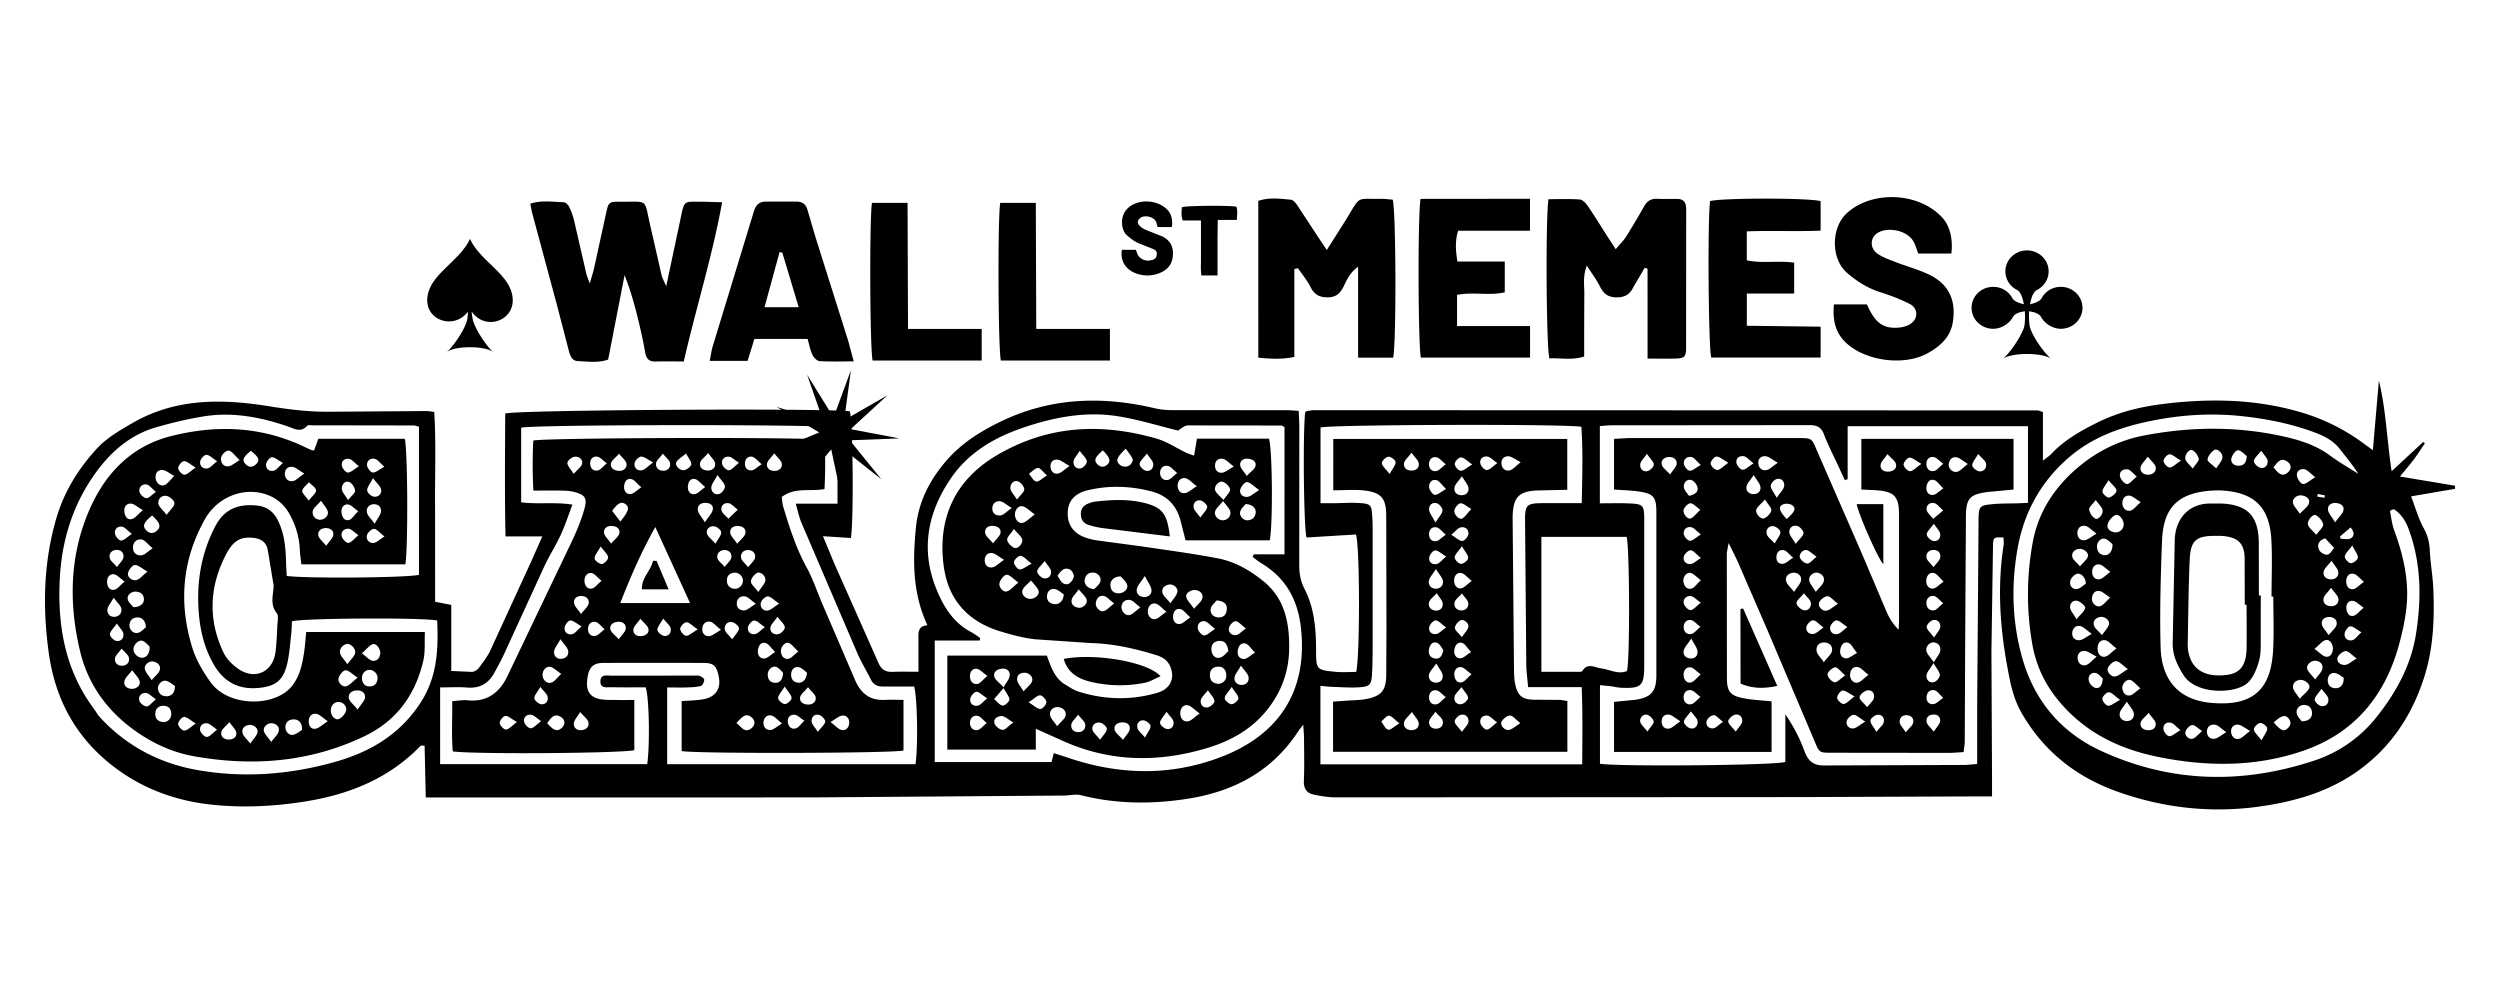 <?xml version="1.0" encoding="UTF-8"?>
<svg xmlns="http://www.w3.org/2000/svg" xmlns:v="https://vecta.io/nano" viewBox="0 0 306.764 123.506">
  <path d="M55.374 74.229v8.103l2.535.111c.28-.007.642-.216.82-.452.526-.701 1.079-1.409 1.448-2.2l4.982-10.845 1.387-3.124h-4.517c-.109-5.186-.061-10.157-.034-15.079 1.319-.452 38.845-.667 42.282-.278.376 1.208.499 12.976.137 15.551l-3.43-.222 1.421 3.43 2.494 5.603 2.884 6.498c.355.84.902 1.159 1.776 1.118.97-.049 1.941-.014 3.143-.014l-.006-4.284c-.014-.736.095-1.34 1.106-1.423-1.838-3.916-1.81-7.943-1.414-11.99.308-3.138 1.667-5.79 3.704-8.165 1.797-2.096 4.017-3.513 6.443-4.714 6.184-3.068 12.586-3.304 19.166-1.756.684.16 1.401.222 2.098.229l14.097.007c.43 0 .854.049 1.462.083.027.688.075 1.333.075 1.972l-.007 16.982c0 1.02.164 1.957.636 2.874 1.202 2.326 1.421 4.874 1.428 7.442.006 2.465.006 2.527 2.378 2.75.854.083 1.721.014 2.541.014.465-1.715.472-15.24-.02-16.864l-6.068.368c-.348-1.25-.458-12.837-.171-15.316.035-.041.055-.097.096-.132s.089-.069.144-.076c.321-.042.649-.097.97-.097l88.644.028c.15 0 .307.09.676.201v5.971c.54-.431.813-.597 1.018-.82 1.565-1.68 3.506-2.777 5.528-3.797 2.583-1.305 5.316-1.986 8.152-2.34 5.801-.722 11.561-.625 17.205 1.09a24.43 24.43 0 0 1 7.045 3.458l1.537 1.117.738-8.546c.868 3.534.971 7.186 1.565 11.129l3.868-3.589c.068.055.143.104.211.159-.444.653-.861 1.326-1.332 1.951-.485.653-1.025 1.264-1.729 2.125l6.758 1.131v.382l-5.391.924c.533 1.388.895 2.721 1.544 3.894.492.889.704 1.743.752 2.736.075 1.604.376 3.193.437 4.797.144 3.617 0 7.22-1.107 10.706-1.517 4.783-4.161 8.747-8.261 11.636-3.628 2.554-7.755 3.707-12.06 4.304-5.904.812-11.684.16-17.274-1.819-5.036-1.784-9.074-4.888-11.828-9.692-1.093-1.902-1.428-3.909-1.804-5.971-.874-4.839-1.154-9.685-.403-14.572.048-.313 0-.646 0-.965-1.25-.063-1.277-.063-1.298 1.159l-.191 12.809.075 15.656v2.138h-1.995l-21.47.084-57.034.034c-.916 0-1.845-.152-2.74-.34-.834-.18-1.244-.722-1.203-1.687.075-1.715.028-3.443.021-5.158 0-.472-.055-.951-.096-1.729-.314.396-.444.542-.553.708-3.239 5.027-8.022 7.512-13.7 8.387-4.353.673-8.699.646-13.017-.444-.656-.167-1.394.034-2.091.041l-31.117.229-45.071.007h-2.125l-.143-6.352c-.28 0-.431-.049-.478 0-3.875 4.006-8.712 5.957-14.063 6.824-3.901.632-7.83.827-11.759.389-4.237-.479-8.152-1.881-11.637-4.485-4.714-3.52-7.366-8.275-8.172-14.059-.779-5.588-.676-11.17.943-16.655.97-3.263 2.733-6.075 4.981-8.505 1.203-1.298 2.843-2.242 4.401-3.138 5.329-3.068 11.076-2.944 16.87-1.999 2.481.402 4.954.687 7.476.645l11.636-.083c.267 0 .533.056.984.111.239 3.874.068 7.734.102 11.587l.007 11.706 1.975.382.007.006zM242.61 93.745v-7.192l.171-22.8c.014-1.638.13-1.743 1.784-1.895.977-.091 1.961-.07 2.945-.098l1.332-.055v-9.407h-22.125v6.505l-.348.104-.793-1.715c-.601-1.298-1.271-2.569-1.77-3.908-.369-.993-1.004-1.125-1.899-1.118l-24.08.021c-.478 0-.956.055-1.517.097v9.476c1.23 0 2.358-.034 3.485.007 1.838.077 1.954.167 1.961 2.028v17.974c-.013 2.416-.389 2.729-2.822 2.624-.43-.02-.861-.131-1.291-.187-.41-.049-.827-.083-1.319-.132v9.643c2.385.368 21.524.202 22.747-.222V87.65a20.41 20.41 0 0 1 2.35 4.519c.465 1.257 1.094 1.778 2.501 1.757l17.035-.063c.478 0 .956-.062 1.633-.118h.02zm-127.919-.236h14.335l.28-1.097 1.62.521c6.32 2.18 12.702 2.34 18.941-.063 6.935-2.666 10.618-7.942 9.771-15.773-.376-3.506-1.872-6.2-4.886-7.998-.369-.222-.703-.507-1.052-.764l.144-.312h3.771V52.402c-.211-.097-.307-.188-.403-.188l-11.465-.014c-.424 0-.848.438-1.203.632-2.405-.59-4.81-1.34-7.277-1.742-4.079-.667-8.063.118-11.924 1.458-3.361 1.166-6.436 2.978-8.514 5.929-2.986 4.249-3.963 8.956-1.858 13.982.895 2.138 2.098 4.013 4.223 5.117.375.194.71.465 1.066.701l-.041.319h-5.521v14.913h-.007zM102.76 52.464c-1.544-.416-37.506-.382-38.811.021v9.151c2.064.27 4.073-.063 6.293.284-.533 1.403-.922 2.604-1.448 3.735-.602 1.299-1.38 2.507-1.989 3.805l-4.974 10.844c-.348.75-.758 1.472-1.148 2.208-.724 1.354-1.804 1.979-3.355 1.854-1.066-.091-2.152-.014-3.321-.014v9.407h25.412c.342-2.43.239-8.199-.191-9.421-1.374 0-2.788.021-4.203-.014-.546-.014-1.373.208-1.352-.722.02-.923.84-.694 1.393-.694l9.997-.007c.273 0 .567-.042.813.048.219.077.547.32.54.473-.021.27-.212.701-.41.749-.574.146-1.182.16-1.777.181-.751.028-1.496 0-2.364 0v9.421h30.468c.322-2.02.246-8.158-.164-9.532-1.236 0-2.535-.007-3.84 0-.656 0-1.148-.215-1.462-.847-.533-1.083-1.175-2.118-1.66-3.229L98.353 64.17c-.294-.695-.444-1.451-.717-2.368h5.131V52.45l-.007.014zm-51.342-.104c-.328-.083-.486-.153-.636-.153l-12.456-.02c-.219 0-.533-.063-.636.062-.772.875-1.578.354-2.357.083-3.355-1.152-6.778-1.805-10.311-1.242-1.988.319-3.963.791-5.904 1.353-3.594 1.049-6.143 3.583-8.104 6.638-2.302 3.589-3.457 7.623-3.676 11.927-.3 5.762.643 11.164 4.134 15.899.294.395.533.84.868 1.194 3.273 3.499 7.311 5.596 11.958 6.401 5.685.986 11.322.541 16.87-1.028 4.202-1.194 7.776-3.276 10.332-7.088 2.152-3.214 2.302-6.658 2.145-10.247-1.94-.382-16.57-.292-17.827.104-.027.514-.027 1.062-.089 1.597-.15 1.263-.219 2.555-.533 3.776-.499 1.937-1.455 2.59-3.396 2.791-2.501.257-4.346-.715-5.596-2.909-1.086-1.909-1.619-3.999-1.804-6.172-.314-3.776.246-7.394 2.036-10.788 1.121-2.125 2.863-2.722 5.064-2.507 1.182.118 2.008.674 2.569 1.771.833 1.638.984 3.381 1.031 5.165.014.583.055 1.166.082 1.708 2.611.333 14.971.215 16.229-.146V52.346l.007.014zM187.51 84.317c-.089-1.027-.219-1.888-.226-2.756l-.15-17.641c-.021-1.944.171-2.166 2.118-2.18h4.838c.061-3.277.164-6.339-.048-9.373-2.31-.368-30.865-.264-32.006.09v9.29h1.736c.984-.014 1.968-.084 2.945-.028 1.483.09 1.578.208 1.667 1.652.041.611.048 1.222.048 1.833v13.649c0 1.278-.007 2.555-.075 3.826-.075 1.319-.253 1.562-1.544 1.652-1.135.083-2.29-.021-3.431-.056-.416-.013-.833-.069-1.359-.118v9.63h32.121c.021-3.166.069-6.228-.061-9.47h-6.567-.006zm106.218-21.848l-.472.208c.164.784.239 1.604.513 2.353 1.155 3.159 1.906 6.381 1.489 9.769-.191 1.527-.533 3.055-.949 4.54-1.777 6.283-5.597 10.713-11.76 12.809-5.849 1.993-11.821 1.937-17.8.715-4.708-.965-8.862-2.964-12.067-6.782-1.763-2.097-2.863-4.444-3.321-7.117a35.28 35.28 0 0 1 .069-12.42c.683-3.721 2.651-6.686 5.405-9.067 2.343-2.02 5.077-3.416 8.151-4.02 5.59-1.083 11.186-1.173 16.762 0 2.186.458 4.332 1.083 6.197 2.465 1.093.812 2.282 1.485 3.43 2.221-.69-1.11-1.51-2.069-2.282-3.061-.779-1-1.831-1.549-2.966-1.979-2.883-1.09-5.883-1.694-8.93-2.027-4.052-.452-8.077-.153-12.054.743-3.436.77-6.634 1.999-9.388 4.408-3.348 2.93-5.364 6.623-6.15 10.886-.826 4.485-.738 9.026.506 13.511 1.496 5.394 4.81 9.247 9.682 11.504 8.521 3.943 17.335 4.13 26.198 1.194 3.02-1 5.623-2.826 7.605-5.304 2.378-2.986 4.243-6.318 4.858-10.213.683-4.339.656-8.623-.868-12.802-.382-1.049-.936-1.944-1.865-2.534h.007zM189.136 82.436h4.557c.158 0 .403 0 .465-.098.663-1.062 1.517-.423 2.323-.319 1.052.125 2.064.778 3.164.319.376-1.707.307-15.329-.048-16.461h-10.461v16.566-.007zM33.584 71.876l-.732-4.402c-.177-.944-.819-1.367-1.742-1.472-1.572-.173-2.487.32-3.382 2.042-2.043 3.936-2.214 7.97-.321 11.99.396.847 1.182 1.624 1.974 2.131 2.009 1.284 4.114.222 4.421-2.145.144-1.097.178-2.208.233-3.319.027-.493.17-1.159-.076-1.465-.847-1.041-.437-2.215-.375-3.36zm245.357 1.333h-.212c0-2.326.11-4.666-.02-6.984-.226-3.979-2.07-5.77-5.993-6.034a8.29 8.29 0 0 0-.819-.013c-4.825.159-6.458 2.235-6.608 6.262-.164 4.318-.287 8.65-.171 12.969.11 4.144 2.317 6.491 6.205 6.838 5.234.465 7.365-1.729 7.605-6.554.109-2.159.02-4.325.02-6.484h-.007zm-18.353-8.803c.041-.597-.574-1.403-1.018-1.201-.41.187-.813.68-.943 1.117-.157.535.287.903.834.993a.99.99 0 0 0 1.127-.909zm25.945-.313c.492-.687.936-1.055 1.025-1.499.109-.57-.417-.834-.936-.875-.574-.049-1.025.298-.964.833.048.437.458.84.875 1.548v-.007zm-2.542 15.531c.642.451 1.011.902 1.428.958.526.069.82-.424.84-.972.028-.611-.437-1.222-.915-1.062-.417.139-.745.576-1.353 1.083v-.007zm-24.291-.063c-.649-.486-1.012-.965-1.415-1.006-.615-.063-.929.472-.902 1.104.028.562.383 1.02.909.923.417-.076.765-.535 1.408-1.021zm-.485-12.781c-.205-.16-.52-.548-.916-.666-.526-.153-1.025.423-.984 1.02.034.562.335.93.902.986.553.055 1.025-.465.998-1.347v.007zm1.892 15.322c-.69-.486-1.066-.958-1.455-.972-.335-.007-.813.445-.998.813-.212.43.39 1.159.902 1.062.438-.083.82-.458 1.544-.903h.007zm21.1-19.057c.513-.569 1.012-.882 1.121-1.305.15-.556-.355-.861-.881-.945-.561-.097-1.196.375-1.087.903.082.403.451.743.847 1.347zm2.016 2.589c.403-.576.902-.985.847-1.284-.082-.437-.505-.916-.908-1.139-.369-.201-1.128.736-.943 1.222.15.389.546.674 1.004 1.201zm3.355 17.517c-.28-.153-.683-.528-1.114-.57-.533-.048-.874.41-.833.972.034.556.382.882.95.896.601.014 1.045-.437.997-1.298zm-5.391 2.589c.533-.583.991-.888 1.168-1.319.178-.423-.512-1.02-1.066-.993-.58.028-.977.41-.922.938.041.395.43.75.82 1.374zm.239 2.764c.861.02 1.312-.452 1.271-1.049-.041-.569-.348-.916-.922-.951-.568-.042-1.08.451-.95 1.048.082.396.451.729.601.952zm-3.43.145c.895 1.028 1.244 1.167 1.735.702.383-.355.431-.771.096-1.181-.41-.507-.847-.402-1.831.472v.007zm-23.054-17.037c-.014-.777-.636-1.361-1.128-1.187-.328.118-.704.521-.779.861-.13.541.253 1.055.793.993.437-.049.827-.479 1.114-.66v-.007zm16.002-14.135c.349-.569.711-.917.759-1.305.075-.549-.629-1.188-.991-.958-.383.25-.779.735-.834 1.166-.034.257.561.604 1.066 1.097zm12.142 25.896c.41-.583.8-.91.882-1.305.109-.535-.246-.938-.834-.986-.546-.049-1.175.507-1.025.993.13.402.52.715.971 1.298h.006zm-8.404-27.417c-.287-.208-.677-.694-1.08-.708-.266-.014-.738.632-.806 1.028-.089.541.355.895.943.868.56-.028.909-.313.943-1.188zm-16.754 17.371c-.609-.382-.957-.764-1.347-.812-.533-.063-.867.361-.888.93-.027.569.526 1.111 1.046.923.375-.139.656-.548 1.195-1.041h-.006zm4.612-17.294c-.424.611-.841.951-.888 1.34-.069.576.423.888.97.875.553-.014 1.004-.375.888-.945-.082-.382-.506-.687-.97-1.27zm20.553 2.527c-.615-.479-.922-.882-1.298-.972-.512-.125-1.025.208-.95.784.055.389.458.993.738 1.014.39.028.807-.41 1.503-.826h.007zM254.8 75.979c.506-.611.978-.958 1.066-1.389.048-.215-.546-.735-.922-.847-.54-.159-.991.257-.929.82.047.402.41.77.785 1.409v.007zm35.238-1.409c-.581-.389-.909-.771-1.285-.833-.553-.084-.881.347-.84.916.041.521.307 1.034.881.909.376-.083.67-.52 1.244-.992zm-27.393 9.9c-.547-.479-.834-.882-1.21-1.021-.471-.173-1.059.459-1.011.993.055.556.396.979.929.889.376-.063.704-.458 1.285-.868l.007.007zm-7.421-14.975c.451-.535.854-.827.97-1.215.144-.452-.539-.993-1.072-.931-.554.063-.943.452-.841.972.075.368.506.66.936 1.174h.007zm2.706 8.442c.396-.597.765-.937.854-1.34.109-.5-.553-.993-1.086-.889-.554.104-.916.5-.759 1.035.109.382.533.666.998 1.201l-.007-.007zm27.81.007c.465-.59.888-.896.97-1.285.116-.555-.3-.93-.867-.951s-1.019.299-.943.875c.047.389.437.736.84 1.361zm4.332-6.547c-.574-.472-.881-.903-1.257-.986-.574-.125-.909.326-.923.896-.013.562.281 1.055.848.985.382-.048.717-.465 1.325-.895h.007zm-13.973 18.294c-.69-.382-1.053-.722-1.449-.771-.533-.062-.936.326-.881.91.048.541.437.958.984.819.382-.097.697-.479 1.346-.958zm-2.918.152c-.656-.458-.991-.847-1.373-.916-.506-.09-.991.194-1.005.819-.013.597.39.972.93.903.396-.049.751-.403 1.455-.806h-.007zm-14.226-19.682c-.636-.437-.97-.847-1.36-.902-.547-.077-.888.367-.875.937s.376.986.93.875c.382-.077.704-.473 1.312-.91h-.007zm4.694 17.315c-.465.542-.915.833-.984 1.208-.109.555.342.889.895.916.554.035 1.025-.256.95-.833-.048-.375-.451-.708-.861-1.291zm22.392-15.35c-.444.604-.861.93-.93 1.319-.095.555.322.916.896.937.594.021.997-.361.929-.902-.048-.389-.465-.736-.902-1.354h.007zm-28.794-6.644c-.629-.465-.943-.854-1.333-.944-.526-.125-.97.194-1.004.805-.034.59.335 1.007.881.944.403-.049.766-.403 1.456-.798v-.007zm5.432-3.867c-.642-.389-1.005-.764-1.394-.799-.56-.048-.895.417-.854.986s.458.979.991.854c.375-.09.676-.534 1.257-1.034v-.007zm26.498 19.182c-.649-.458-1.011-.93-1.346-.902-.362.027-.902.451-.998.805-.164.59.431.909.895.896.383-.014.752-.389 1.449-.792v-.007zm-31.903-.229c-.697-.347-1.08-.673-1.483-.694-.54-.028-.915.361-.847.965.068.583.506.916 1.032.764.389-.118.69-.528 1.298-1.028v-.007zm3.703 5.526c-.43.674-.813 1.028-.874 1.424-.082.541.3.958.874.958.588 0 .943-.424.848-.965-.069-.396-.431-.743-.848-1.417zm25.118-17.287c-.464.604-.881.924-.963 1.319-.116.549.266.938.847.965s.998-.333.943-.888c-.041-.396-.423-.75-.827-1.396zm-28.069 14.455c-.219-.181-.533-.632-.902-.687-.554-.077-.95.388-.813.958.082.34.444.777.765.86.567.153.888-.263.95-1.138v.007zm11.028-25.764c.369-.563.799-.924.745-1.201a1.73 1.73 0 0 0-.779-1.063c-.355-.194-1.018.618-.861 1.118.109.347.465.618.895 1.146zm-8.903 28.388c-.643-.472-.991-.902-1.374-.944-.259-.028-.779.479-.806.778-.021.291.43.86.697.874.383.021.779-.347 1.483-.715v.007zm18.811-28.534c.581.694 1.066 1.284 1.817.576.424-.403.383-.93-.082-1.263-.813-.591-1.23.041-1.735.687zm-16.761 1.125c-.506-.417-.779-.82-1.121-.882-.526-.097-1.046.257-.95.826.062.382.506.91.847.972.287.049.677-.479 1.224-.916zm27.557 19.106c-.629-.361-1.011-.743-1.374-.729-.259.014-.656.562-.69.902-.054.577.41.938.957.799.335-.091.588-.5 1.114-.972h-.007zm-4.442-11.532c-.779.25-1.079.791-.703 1.5.157.291.744.59 1.018.5.355-.119.587-.611.772-.827l-1.087-1.166v-.007zm-28.643 11.733c-.663-.472-.991-.847-1.381-.951-.553-.146-.963.243-1.018.798-.061.597.369.979.902.924.403-.042.779-.382 1.497-.771zm.485-16.426c-.403.541-.847.888-.813 1.166a1.74 1.74 0 0 0 .731 1.104c.362.229 1.045-.528.915-1.062-.088-.361-.43-.653-.833-1.208zm1.571-2.43c-.362.632-.744 1.007-.751 1.388 0 .264.587.792.799.743.376-.097.916-.534.923-.847.007-.34-.499-.701-.971-1.284zm29.908 7.998c-.464.652-.888.993-.922 1.368-.028.263.451.791.738.812.287.028.854-.41.868-.674.027-.375-.328-.784-.691-1.506h.007zm-3.772 17.585c-.41.611-.82.966-.84 1.34-.014.264.485.729.806.785.554.104.957-.333.861-.903-.054-.347-.423-.645-.833-1.222h.006zm-7.365 6.325c.362-.694.724-1.097.703-1.465-.013-.257-.587-.687-.874-.659-.294.028-.793.541-.766.798.035.368.465.701.943 1.333l-.006-.007zm-7.284-1.138c-.581-.368-.93-.771-1.223-.729-.315.041-.718.465-.82.805-.151.479.437 1.028.908.861.342-.118.608-.479 1.141-.937h-.006zm7.256-34.394c-.444.583-.881.909-.915 1.27-.021.257.457.736.785.82.561.138.964-.292.909-.847-.034-.341-.396-.653-.779-1.236v-.007zm-9.86 1.222c-.69-.41-1.059-.792-1.414-.778-.267 0-.724.528-.718.812.007.292.472.806.738.806.356 0 .718-.403 1.394-.833v-.007zm-.061 33.068c-.554-.445-.82-.813-1.155-.903-.554-.146-.998.215-.929.785.034.326.451.846.703.86.363.014.738-.368 1.381-.736v-.006zm19.583-23.772c.02.097.048.194.068.285.417 0 .902.138 1.223-.035.479-.257.506-.764 0-1.354l-1.284 1.104h-.007zm-1.906-4.742c.02-.097.034-.194.054-.291l-.881-.181-.062.326.889.146zm-83.065-17.081V32.974l-.348-.111-1.381 2.347c-.437.916-1.045 1.277-2.056 1.277-1.018 0-1.599-.41-2.043-1.312-.403-.819-.971-1.562-1.627-2.583-.553 1.458-.252 2.659-.307 3.825l-.014 3.659v3.673c-1.523.486-2.917.152-4.27.229-.383-1.264-.479-17.308-.11-19.537 1.251 0 2.542-.055 3.827.035.348.028.745.437.977.777.813 1.18 1.558 2.402 2.33 3.61l1.114 1.715c.485-.583.95-1.027 1.284-1.555.766-1.208 1.49-2.451 2.201-3.7.362-.646.854-.965 1.592-.93.82.035 1.64.014 2.46.014.744 0 1.093.403 1.106 1.132 0 .056.007.111.007.167l-.013 16.975c0 1.145-.212 1.291-1.394 1.319-1.025.027-2.043 0-3.342 0h.007zm-43.341-10.99v10.789c-1.558.319-2.931.236-4.421.09V24.65c1.305-.451 2.651-.271 3.984-.146.3.028.621.424.826.722l2.529 3.86 1.066 1.59 2.377-3.749c1.832-3.02 1.169-2.472 4.312-2.527.478-.007.957.069 1.401.104.41 1.389.451 17.711.048 19.384h-4.298V32.724c-1.039.757-1.381 1.625-1.77 2.416-.431.875-.964 1.361-2.016 1.347-1.004-.014-1.599-.361-2.057-1.277-.409-.819-1.018-1.541-1.537-2.298l-.451.104.007-.007zm66.204 4.346h4.059c.977 2.243 1.974 2.993 3.86 2.847.472-.035.984-.167 1.394-.403 1.052-.597 1.073-1.958 0-2.499-1.168-.59-2.398-1.062-3.649-1.458-1.544-.493-2.876-1.333-4.079-2.388-1.968-1.729-1.934-5.54.02-7.311 3.157-2.853 8.952-2.541 11.76.632.861.972 1.264 2.541 1.052 4.332h-4.065c-.205-.507-.342-1.118-.663-1.604-.8-1.229-3.02-1.687-4.291-.944-.977.569-1.025 1.93 0 2.604.676.444 1.469.722 2.234 1.014 1.326.514 2.713.882 3.991 1.486 2.466 1.173 3.389 3.138 2.979 5.832-.294 1.909-1.592 3.006-3.082 3.839-2.877 1.611-7.578.979-9.983-1.229-1.366-1.256-1.715-2.853-1.53-4.762l-.007.014zm-46.239 2.651h8.958v3.874h-13.392c-.342-1.257-.403-17.516-.041-19.474l13.427-.014v3.916h-8.815c-.41 1.312-.294 2.437-.096 3.784h5.815v3.77c-1.865.458-3.847-.076-5.856.319v3.832-.007zM223.4 24.677v3.624c-3.006.125-5.979-.028-9.06.09v3.555c1.892.41 3.812 0 5.814.285v3.784h-5.808v3.957l9.054.112v3.783h-13.42c-.348-1.152-.464-16.905-.143-19.189 1.291-.396 12.005-.417 13.556 0h.007zM81.742 35.141l1.702-8.005c.574-2.791.382-2.34 2.931-2.381l2.234.063c-1.223 6.721-3.218 13.018-4.707 19.537-1.237 0-2.324-.028-3.41.007-.793.027-1.182-.278-1.326-1.097-.232-1.361-.533-2.722-.861-4.062-.444-1.812-.943-3.61-1.667-5.436l-2.016 10.359c-1.25.43-2.507.236-3.73.18-.773-.035-.964-.764-1.135-1.423l-1.462-5.624-2.979-11.06c-.096-.361-.15-.736-.246-1.201 1.387-.465 2.74-.215 4.072-.187.24 0 .574.312.697.569.26.535.465 1.118.608 1.701l1.49 6.477c.068.292.191.562.431 1.229.252-.889.423-1.389.533-1.902l1.489-6.811c.28-1.25.335-1.326 1.654-1.319 3.642.028 2.945-.479 3.765 3.006l1.366 5.991c.082.347.274.673.574 1.382l-.007.007zm10.824 6.456l-.834 2.687h-4.646l.28-1.493 5.132-16.829c.266-.889.724-1.264 1.64-1.222h3.437c.826-.028 1.325.25 1.537 1.118l.984 3.339 3.99 12.649.67 2.499c-1.517 0-2.856.049-4.189-.034-.314-.021-.724-.438-.881-.778-.273-.583-.389-1.243-.588-1.944h-6.532v.007zm3.43-10.594l-.335-.076-1.851 6.769h4.195l-2.009-6.692zm41.664-.347h1.71c.135.295.205.649.407.853.477.474 1.072.58 1.702.358.301-.107.453-.326.468-.668.015-.326-.146-.518-.407-.627l-1.575-.627c-.665-.223-1.201-.646-1.725-1.114-.595-.53-.861-2.03-.082-3.027 1.133-1.449 3.883-1.459 5.189.053.41.474.571 1.245.439 2.008h-1.731c-.046-.151-.105-.289-.131-.43-.156-.866-1.485-1.095-1.989-.706-.342.267-.433.624-.131.938.225.235.521.42.814.549l1.97.781c1.227.58 1.473 1.619 1.286 2.688-.167.966-.805 1.512-1.599 1.826a3.96 3.96 0 0 1-3.025-.022c-1.028-.427-1.815-1.38-1.59-2.826v-.006zm11.737 3.143h-1.975c-.121-.74-.043-1.483-.059-2.219V29.4v-2.344h-2.235c-.223-.603-.133-1.125-.105-1.634.541-.188 5.746-.233 6.681-.064.198.5.074 1.019.065 1.631h-2.347l-.025 2.311v2.18 2.32zm-42.4-8.906h4.366l.055 15.468h9.04v3.881h-13.379c-.335-1.229-.41-17.357-.082-19.35zm15.736 0h4.366l.055 15.468h9.04v3.881h-13.379c-.335-1.229-.41-17.364-.082-19.35z"></path>
  <path d="M217.383 86.066v6.2h-19.331v-6.144l2.583-.25c1.927-.285 2.597-.986 2.61-2.937V62.788c-.006-1.826-.382-2.222-2.159-2.479-.963-.139-1.947-.16-3.034-.243v-6.213l1.674-.098h20.978c1.646 0 1.599.028 2.248 1.542l5.5 12.607 3.048 7.179c.341.785.792 1.514 1.469 2.187l.054-1.069v-12.99c0-2.319-.567-2.909-2.89-3.062l-1.735-.083v-6.213h18.674v6.213l-3.253.313c-2.056.284-2.562.763-2.589 2.881l-.096 16.315-.048 11.323c0 .431-.082.861-.136 1.389l-1.51.09c-4.92 0-9.833 0-14.753-.014-1.462 0-1.442-.027-2.016-1.381l-5.767-13.594-3.559-8.206c-.328-.75-.711-1.479-1.237-2.555-.116.708-.219 1.048-.219 1.395l.014 15.149c0 1.667.389 2.187 2.009 2.5 1.113.215 2.255.263 3.457.388l.014.007zm6.409-4.811c.472-.625.936-.979 1.005-1.395.095-.584-.328-1.028-.978-1.028-.669 0-.997.486-.908 1.076.061.389.457.722.881 1.347zm-.977-8.63c.451-.576.854-.874.963-1.27.151-.528-.198-.944-.738-1.076-.505-.125-1.141.402-1.038.944.075.41.424.764.806 1.402h.007zm-14.117-1.43c-.54-.402-.861-.798-1.25-.895-.499-.125-.971.52-.882 1.097.089.562.465.965.977.826.376-.097.656-.563 1.155-1.021v-.007zm7.872-9.9c-.506.569-.916.854-1.059 1.243-.164.444.56 1.242.956 1.069.376-.167.813-.597.882-.972.054-.312-.39-.722-.773-1.34h-.006zm12.702 21.508c-.594-.451-.909-.868-1.291-.944-.547-.118-.909.285-.964.868-.054.625.403 1.173.971 1.021.382-.105.69-.493 1.284-.945zm-9.122-10.178c.403-.638.765-.985.847-1.395.117-.583-.457-1.041-1.045-.944-.581.097-.916.507-.772 1.048.102.389.505.701.963 1.284l.007.007zm5.378 1.458c-.602-.458-.95-.93-1.285-.923-.355.007-.847.403-1.018.757-.219.458.389 1.131.922 1.013.397-.083.738-.437 1.387-.847h-.006zm-7.38-17.301c-.711-.402-1.059-.736-1.449-.791-.526-.077-.977.222-.942.854.027.59.464.937.99.84.39-.07.718-.444 1.408-.903h-.007zm1.087 6.901c1.018-.881 1.202-1.34.655-1.701-.287-.194-.847-.229-1.147-.069-.568.298-.417.805.492 1.77zm12.367-7.963c-.396.59-.799.93-.84 1.312-.069.583.41.875.97.84.547-.034 1.039-.34.916-.923-.082-.375-.547-.673-1.046-1.229zm-3.731 24.41c-.464-.576-.683-1.09-1.045-1.235-.547-.216-.902.215-1.005.777-.109.576.13 1.076.677 1.111.369.028.758-.34 1.373-.653zm9.416 1.139c.396-.673.738-1.021.793-1.416.075-.5-.185-.965-.786-1.028-.499-.048-1.045.521-.909 1.069.096.396.458.715.902 1.368v.007zm1.203-9.907c-.533-.493-.82-.965-1.182-1.048-.54-.125-.902.305-.943.888-.048.59.287 1.049.82 1.021.369-.021.717-.452 1.312-.861h-.007zm-.055-8.734c-.478-.41-.745-.812-1.08-.889-.553-.132-1.038.257-.942.827.068.395.526.729.806 1.096l1.216-1.027v-.007zm-29.744 20.127c-.56-.403-.895-.833-1.264-.868-.526-.056-.868.389-.84.958.027.555.362 1.007.902.896.369-.077.662-.521 1.195-.979l.007-.007zm17.725.118c-.567-.479-.916-1.007-1.23-.986-.355.028-.916.541-.936.868-.014.326.492.888.847.958.301.062.711-.424 1.319-.84zm15.046-25.945c-.642-.396-.984-.743-1.38-.812-.533-.097-.902.284-.964.847-.054.534.513 1.083 1.053.923.382-.111.69-.493 1.291-.951v-.007zm-4.202 12.67c.382-.534.745-.819.813-1.166.102-.555-.246-.972-.834-.951-.574.014-.943.423-.84.972.061.34.451.625.868 1.145h-.007zm-28.617-7.039c-.526-.375-.867-.792-1.216-.806-.273-.007-.704.438-.827.764-.17.472.479 1.263.855 1.104.382-.16.662-.576 1.188-1.062zm28.61 18.814c-.43.708-.799 1.069-.854 1.472-.075.562.348 1 .909.861.307-.077.717-.563.724-.868 0-.375-.376-.757-.772-1.465h-.007zm-28.541-12.906c-.574-.458-.895-.91-1.251-.944-.266-.028-.765.437-.847.763-.143.563.287.979.841.924.348-.035.662-.375 1.257-.743zm20.403 18.308c.389-.514.758-.792.827-1.132.109-.556-.253-1.035-.813-.93-.376.069-.909.506-.95.84-.041.298.485.673.929 1.222h.007zm-24.182-28.549c.383-.604.786-.958.806-1.333.035-.548-.43-.847-.99-.812-.567.042-.971.396-.834.944.096.375.533.66 1.018 1.201zm30.837-1.305c-.71-.403-1.1-.784-1.469-.764-.273.014-.731.57-.717.861.013.299.512.806.786.799.362-.007.717-.431 1.4-.896zm-15.429 9.81c.479-.611.916-.937.957-1.305.027-.271-.403-.771-.724-.875-.52-.173-1.039.16-1.018.743.013.389.389.757.779 1.437h.006zM207.537 78.36c-.465.694-.82 1.028-.923 1.43-.15.576.239.958.793 1.007.594.055.949-.368.881-.91-.048-.409-.369-.784-.751-1.52v-.007zm13.823-5.568c-.431.542-.957.916-.916 1.229.041.34.567.812.936.868.513.076.916-.417.813-.958-.061-.348-.444-.625-.833-1.132v-.007zm-14.097-11.941c.779-.202 1.175-.528 1.018-1.097-.095-.347-.471-.799-.785-.861-.568-.118-.943.389-.875.916.055.389.437.729.642 1.042zm7.926-2.562c-.437.666-.792 1-.874 1.388-.116.563.287.938.833.952.554.013.957-.348.861-.917-.068-.396-.41-.743-.82-1.423zm2.816 2.805c.464-.695.84-1.028.915-1.417.103-.562-.3-1.02-.868-.909-.314.062-.758.521-.772.819-.02.375.349.764.731 1.5l-.006.007zm20.457-1.16c-.526-.493-.799-.958-1.161-1.041-.54-.132-.861.326-.916.875-.054.583.26 1.013.8.965.369-.035.703-.424 1.277-.799zM206.19 88.503c-.649-.396-.997-.75-1.387-.812-.533-.09-.929.278-.908.868.02.562.396.958.942.833.39-.083.718-.458 1.353-.889zm22.686.042c-.67-.417-1.039-.812-1.421-.833-.281-.014-.766.423-.841.736a.73.73 0 0 0 .82.93c.396-.056.759-.417 1.442-.833zm-20.178-14.594c-.574-.395-.888-.777-1.23-.812-.54-.048-.991.361-.854.93.082.334.567.82.827.799.369-.035.697-.479 1.257-.917zm-.041 2.965c-.519-.389-.806-.764-1.148-.826-.553-.097-.922.319-.909.882.007.59.424.937.964.812.335-.077.601-.465 1.093-.875v.007zm.041-19.863c-.519-.465-.772-.868-1.107-.958-.54-.139-1.011.222-.97.785.02.326.437.86.704.874.362.028.744-.354 1.373-.701zm3.382-.271c-.71-.395-1.1-.777-1.462-.756-.273.013-.731.569-.71.86.02.299.519.792.799.785.362-.007.711-.43 1.373-.889zm30.646-1.069c-.355.639-.738 1.028-.717 1.396.013.27.54.694.874.729.554.048.936-.424.807-.979-.082-.347-.485-.611-.957-1.153l-.007.007zm-4.291 18.308c-.492-.417-.765-.819-1.1-.882-.533-.097-.957.257-.957.854 0 .583.39.972.93.896.334-.049.621-.459 1.127-.861v-.007zm-29.73-8.442c-.547-.431-.827-.806-1.168-.882-.554-.125-.998.264-.93.819.041.326.485.833.752.84.362 0 .731-.396 1.346-.777zm28.616 12.649c.383-.611.718-.923.759-1.27.054-.563-.335-1-.895-.868-.321.076-.779.562-.766.84.021.361.451.694.902 1.298zm1.128-21.328c-.533-.388-.82-.749-1.162-.812-.56-.097-.929.292-.909.875.021.576.417.951.964.826.335-.076.601-.465 1.107-.889zm-14.691 20.113c-.595-.451-.923-.882-1.278-.902-.266-.014-.738.451-.813.777-.13.569.301.965.854.896.342-.042.642-.389 1.237-.778v.007zm-3.731-8.581c-.533-.444-.799-.854-1.134-.923-.567-.118-.909.284-.916.874-.013.542.356.861.827.792.349-.049.656-.382 1.23-.743h-.007zm17.274-4.166c-.437.604-.861.945-.882 1.299-.013.271.458.736.779.805.561.132.95-.305.875-.868-.041-.34-.39-.645-.779-1.242l.007.006zm1.141 21.363c-.478-.444-.731-.854-1.052-.93-.54-.132-.936.236-.991.798-.055.597.335.965.875.896.334-.042.635-.396 1.168-.764zm-25.453 4.145c.39-.597.759-.91.793-1.25.054-.583-.383-.972-.936-.812-.328.09-.807.555-.779.805.041.361.471.68.922 1.257zm4.776-23.085c.349-.652.725-1.055.697-1.423-.02-.271-.56-.687-.888-.708-.553-.042-.929.431-.779.993.096.347.492.604.97 1.138zm-10.276 20.585c-.424.597-.841.938-.861 1.299-.014.263.464.722.792.798.561.125.95-.333.889-.875-.035-.34-.417-.638-.827-1.222h.007zm20.075-1.826c-.718-.374-1.114-.742-1.476-.715-.26.021-.676.597-.656.896.021.292.533.771.799.75.356-.028.691-.451 1.333-.931zm-12.388-28.589c-.574-.438-.848-.813-1.182-.875-.54-.104-1.012.236-.923.819.055.326.478.826.759.833.348.014.71-.389 1.346-.784v.007zm-13.085-1.174c-.41.597-.766.896-.82 1.243-.082.569.321 1 .874.882.321-.07.8-.535.786-.806-.014-.361-.43-.708-.847-1.326l.007.007zm6.566 29.833c-.512-.382-.806-.764-1.148-.826-.56-.097-.936.312-.922.881s.41.959.97.827c.342-.084.615-.479 1.1-.882zm28.63 4.263c.376-.59.711-.903.772-1.257.075-.479-.239-.861-.772-.847-.574.007-.991.333-.874.93.068.348.451.625.874 1.174zm-14.376-21.46c-.567-.396-.861-.729-1.217-.819-.451-.118-1.011.52-.82.951.137.319.581.687.896.694.3.007.608-.416 1.141-.833v.007zm7.338 21.48c.438-.555.807-.819.889-1.159.136-.562-.226-1.007-.779-.937-.322.041-.834.451-.848.715-.013.361.369.736.738 1.381zm-3.567-12.864c-.608-.396-.977-.812-1.339-.812-.266 0-.724.506-.772.833-.075.555.355.958.916.84.348-.077.635-.438 1.195-.854v-.007zm7.161 12.92c.438-.535.807-.798.902-1.145.137-.48-.164-.875-.669-.945-.595-.083-.998.271-.977.833.013.341.375.667.744 1.257zm-22.425-1.291c-.533-.41-.848-.826-1.141-.813a1.17 1.17 0 0 0-.855.695c-.157.555.24.986.8.923.335-.035.635-.41 1.196-.798v-.007zm-9.266 1.194c.383-.576.793-.93.759-1.229-.035-.312-.451-.722-.786-.826-.472-.153-.998.423-.847.902.109.348.457.618.874 1.153zm15.928-5.596c-1.729.361-3.054.326-4.503-.285l-.014-9.164.335-.042 4.182 9.484v.007zm9.744-22.308h3.273v7.38c-.601-.611-2.958-5.873-3.273-7.38z"></path>
  <path d="M127.1 89.42v2.561h-10.858V80.443h12.211c.505 1.374.936 2.777 2.261 3.561.52.306 1.025.667 1.592.847 3.205 1.021 6.451 1.104 9.683.167 1.619-.472 2.214-1.784 1.612-3.221-.328-.778-.95-1.174-1.722-1.41-2.617-.805-5.261-1.409-8.022-1.479l-6.86-.465c-1.455-.166-2.897-.555-4.305-.986-3.922-1.201-6.341-3.853-6.894-8.011-.738-5.561 1.141-10.4 6.491-13.566 6.28-3.708 12.798-3.999 19.577-2.076 1.284.361 2.453 1.159 3.676 1.742.28.132.581.216.977.368l.355-2.089h8.835c.417 1.18.499 10.58.096 12.476h-10.332l-.601-2.375c-.506-1.944-1.701-3.159-3.642-3.645-2.59-.659-5.193-.743-7.789-.118-1.606.389-2.392 1.354-2.426 2.729-.041 1.569.772 2.645 2.391 3.145.417.125.848.222 1.278.284l5.357.716c3.13.465 6.273.881 9.375 1.471 2.118.403 4.004 1.493 5.665 2.854 2.569 2.103 3.143 5.047 3.109 8.22-.035 3.159-1.196 5.887-3.239 8.144-1.797 1.985-4.175 3.256-6.703 4.026-5.993 1.826-11.944 1.792-17.766-.812l-3.41-1.527.028.007zm22.419-5.499c.621-.104.983-.451.949-1.118-.034-.659-.423-1.034-1.052-.999s-.977.444-.95 1.103c.021.681.438.965 1.059 1.007l-.006.007zm1.209-4.02c-.13-.916-.472-1.298-1.127-1.256s-.991.444-.95 1.097.451 1.096 1.059.951c.417-.098.751-.577 1.011-.792h.007zm-3.519 7.651c-.67-.486-1.025-.916-1.449-1.007-.526-.111-.888.306-.929.882-.048.653.308 1.146.902 1.09.417-.042.793-.5 1.476-.965zM124.961 71.48c-.649-.465-1.039-.951-1.435-.958-.294 0-.738.562-.868.958-.171.534.431 1.236.902 1.09.431-.139.765-.576 1.394-1.083l.007-.007zm12.559-.75c-.841 0-1.298.514-1.264 1.111.034.569.335.923.915.965.663.048 1.312-.5 1.128-1.062-.144-.438-.588-.778-.779-1.014zm-7.803 18.384c.478-.569.895-.861 1.018-1.243.184-.569-.301-1.069-.902-1.104s-1.114.417-.977 1.021c.089.396.457.729.867 1.333l-.006-.007zm-2.74-25.993c-.67-.465-1.032-.868-1.469-.986-.527-.146-.978.41-.971 1.021s.479 1.152 1.005.985c.43-.131.785-.541 1.441-1.027l-.006.007zm22.316 10.553c-.198.257-.656.604-.731 1.02-.103.583.294 1.035.943 1.062.656.028.997-.367 1.032-.992.041-.653-.328-1-1.244-1.09zm-26.15 10.657c.356-.632.697-1 .752-1.403.075-.562-.335-.923-.895-.882-.567.042-1.148.327-.984.993.102.417.608.722 1.127 1.292zm14.999-29.277c-1.128 1.076-1.251 1.464-.786 1.93.396.395 1.114.374 1.442-.077.116-.159.252-.458.184-.597-.205-.409-.499-.764-.84-1.256zm8.377 19.64c.478-.569.895-.868 1.004-1.249.157-.549-.225-.938-.785-1.035-.547-.097-1.292.375-1.183.826.11.445.513.813.957 1.458h.007zm3.56-13.212c-.458.57-.854.868-.97 1.257-.164.542.348 1.076.902 1.104.539.028 1.086-.486.956-1.055-.089-.396-.471-.722-.888-1.313v.007zm-26.942 22.953l-1.155 1.34c.341.284.656.736 1.038.805.246.042.813-.451.834-.729.02-.368-.355-.757-.711-1.416h-.006zm1.209 4.221c-.683-.403-1.039-.778-1.414-.792-.451-.013-1.066.285-.909.875.095.361.622.785.991.819.314.035.683-.444 1.332-.909v.007zm28.5-26.806c-.164.223-.553.528-.663.917-.15.548.397 1.118.923 1.076.54-.042.895-.34.97-.91.075-.555-.369-1.041-1.237-1.083h.007zm-28.432 3.069c-.403.604-.868 1-.827 1.326.048.368.499.819.875.979.437.18 1.114-.569.957-1.055-.13-.389-.533-.688-1.005-1.25zm12.3 9.13c-.574-.438-.889-.84-1.265-.924-.532-.118-.895.285-.983.833-.082.528.478 1.167.97 1.028.389-.111.697-.493 1.278-.93v-.007zm-6.184-1.118c-.287-.181-.67-.576-1.114-.653-.526-.097-.929.299-.943.889s.362.902.902.965c.574.069 1.127-.396 1.148-1.201h.007zm3.724-.639c.184-.208.594-.493.751-.882.205-.534-.287-1.138-.854-1.152-.56-.014-.936.264-1.045.84-.11.569.321 1.125 1.155 1.194h-.007zm6.231-1.618c-.485.75-.888 1.132-.984 1.583-.109.521.253.965.834 1 .56.028 1.011-.319.957-.868-.048-.465-.403-.895-.807-1.708v-.007zm-17.273-1.985c-.704-.41-1.073-.771-1.476-.826-.561-.077-.923.34-.902.93.02.604.451.944.991.812.396-.09.724-.465 1.38-.916h.007zm3.3 2.534c-.465.5-.888.784-1.039 1.166-.198.521.328 1.076.916 1.097.574.021 1.196-.486 1.052-.993-.116-.402-.512-.722-.929-1.277v.007zm17.117 2.805c.396-.618.751-.965.84-1.368.116-.535-.506-1.034-1.045-.93-.547.104-.923.486-.773 1.034.11.389.52.688.978 1.264zm-19.481-11.692c-.684-.416-1.039-.777-1.435-.833-.526-.069-.95.299-.95.903 0 .638.526.902 1.005.84.382-.049.724-.458 1.38-.91zm25.986-.986c.389-.59.847-.985.806-1.305-.055-.354-.513-.798-.888-.923-.479-.16-1.107.541-.943 1.034.129.382.546.66 1.025 1.201v-.007zm-7.018 13.712c-.581-.465-.881-.875-1.264-.979-.56-.152-.922.236-.998.813-.082.604.383 1.201.923 1.069.396-.097.724-.472 1.339-.896v-.007zm-13.352-4.394c.335.451.54 1.131 1.258 1.006.3-.055.663-.548.738-.902.054-.264-.226-.778-.485-.896-.663-.312-1.101.139-1.511.792zm10.168 3.867c-.581-.438-.902-.854-1.278-.917-.471-.076-.97.174-1.038.799-.055.548.457 1.173.99 1.048.397-.09.718-.486 1.326-.93zm14.062 5.54c-.499-.5-.765-.986-1.141-1.104-.567-.174-.881.305-.97.854-.096.597.225 1.055.772 1.034.389-.014.758-.423 1.346-.784h-.007zm-7.933-4.325c-.553-.486-.834-.917-1.196-1.007-.553-.139-.881.284-.922.854-.041.583.287 1.013.82.972.362-.028.704-.424 1.298-.813v-.006zm.8-16.08c-.629-.479-.937-.854-1.319-.972-.595-.173-1.066.299-1.039.924.034.59.369.979.936.875.397-.077.738-.417 1.415-.834l.007.007zm-21.265 25.167c.499-.569.916-.86 1.046-1.242.177-.528-.355-1.056-.95-1.049-.581.014-.963.354-.868.924.069.395.403.743.772 1.361v.006zm26.676-3.158c-.389.701-.738 1.062-.786 1.464-.068.556.342.917.916.896.595-.028.909-.472.793-1.007-.089-.388-.465-.708-.916-1.353h-.007zm-31.11 1.256c-.588-.409-.916-.812-1.292-.868-.56-.076-.867.382-.847.951.014.584.383 1 .916.903.369-.069.669-.521 1.23-.993l-.007.007zm30.242-25.688c-.621-.458-.936-.847-1.318-.937-.506-.118-.964.153-.991.778-.027.59.335.979.875.916.389-.042.751-.382 1.428-.757h.006zm1.586 1.153c.492-.535.956-.812 1.059-1.194.157-.611-.383-.861-.889-.917-.546-.062-1.038.216-.977.806.041.382.431.729.807 1.298v.007zm-20.622 13.913c-.41.59-.8.923-.868 1.305-.096.549.321.889.861.958.533.063 1.127-.507.97-1.013-.116-.382-.505-.681-.963-1.25zm-10.509-5.644c.437-.591.868-.924.915-1.306.076-.597-.478-.826-.997-.84-.574-.014-.998.347-.882.917.075.375.513.68.964 1.229zm15.948 24.118c.396-.611.786-.951.827-1.34.061-.597-.431-.84-.977-.805-.554.028-1.012.347-.875.923.089.375.54.667 1.025 1.222zm-16.666-5.089c-.608-.395-.97-.812-1.325-.812-.267 0-.704.521-.759.854-.089.576.376.951.916.854.335-.063.615-.458 1.168-.903v.007zm33.372-25.562c-.703-.493-1.093-.959-1.503-.979-.273-.014-.758.576-.827.958-.102.555.39.93.916.847.389-.063.738-.417 1.414-.826zm-19.187-4.867c-.983.84-1.127 1.236-.655 1.708.355.361.765.388 1.161.069.513-.417.396-.868-.506-1.784v.007zm-8.732 13.899c-.649-.493-.984-.93-1.353-.965-.266-.028-.793.472-.813.771s.403.867.683.895c.362.035.766-.333 1.483-.708v.007zm4.653-11.99c-.704-.389-1.059-.715-1.448-.771-.547-.076-.936.292-.895.882.041.562.423.944.977.805.382-.097.703-.458 1.366-.916zm-2.774 1.152c-.519-.451-.84-.937-1.107-.909-.389.042-.738.458-1.107.715.294.333.54.875.888.951.308.07.718-.382 1.326-.75v-.007zm-3.683 2.979c.444-.604.923-.965.895-1.285-.027-.361-.464-.867-.813-.972-.567-.166-.909.403-.888.875.02.375.41.736.806 1.375v.007zm26.348 22.987c-.437.666-.854 1.027-.854 1.388 0 .257.54.722.84.729.294 0 .834-.458.834-.722 0-.368-.403-.729-.82-1.402v.007zm-22.945-15.461c-.444.576-.882.902-.916 1.277-.027.264.444.764.766.84.539.125.984-.271.929-.847-.034-.354-.396-.673-.779-1.27zm-1.968 17.349c.683.417 1.066.813 1.435.813.273 0 .745-.556.738-.847-.007-.299-.499-.834-.772-.827-.376.007-.738.424-1.408.861h.007zm8.76 4.596c.41-.604.813-.958.833-1.326.014-.264-.471-.708-.799-.777-.506-.111-1.045.229-.977.798.041.375.492.701.95 1.305h-.007zm17.895-13.663c-.58-.437-.908-.875-1.271-.895-.266-.014-.724.472-.799.805-.13.576.335.958.861.903.335-.035.635-.41 1.209-.82v.007zm-3.785.049c-.595-.451-.916-.875-1.285-.937-.546-.084-.929.402-.826.923.061.333.505.819.772.819.362 0 .724-.409 1.339-.805zm-4.647-19.127c-.505-.403-.785-.805-1.127-.868-.54-.104-.97.257-.97.847 0 .576.403.972.95.875.341-.063.635-.451 1.147-.854zm-23.361 30.679c-.499-.409-.779-.805-1.114-.874-.54-.105-.95.263-.95.854 0 .576.376.978.936.881.342-.062.622-.458 1.128-.868v.007zm22.056-1.374c-.396.632-.792.993-.799 1.354 0 .256.499.694.827.749.567.098.922-.354.82-.909-.062-.34-.424-.625-.841-1.194h-.007zm-10.844.354c-.396.534-.772.819-.833 1.173-.103.556.266.965.847.965s.943-.416.847-.972c-.061-.347-.451-.632-.861-1.159v-.007zm.192-32.374c-.383.618-.718.938-.759 1.285-.068.569.356.986.895.861.315-.07.752-.563.738-.847-.02-.361-.437-.695-.874-1.306v.007zm8.24.334c-.43.576-.861.909-.895 1.277-.02.264.444.75.772.826.554.132.957-.305.902-.854-.034-.347-.396-.659-.779-1.249zm7.496 29.034c-.43.569-.806.854-.875 1.201-.109.562.281 1.006.841.909.328-.055.834-.493.827-.757 0-.367-.403-.729-.8-1.353h.007zm-7.728 5.811c.342-.667.704-1.056.676-1.424-.013-.256-.532-.659-.854-.687-.56-.042-.895.424-.738.972.096.333.458.59.916 1.139zm6.799-26.993c.41-.611.827-.958.833-1.313 0-.27-.478-.715-.806-.784-.553-.111-.95.319-.854.882.055.34.417.638.827 1.215zm-3.752 2.312l-8.234-1.02a10.24 10.24 0 0 1-1.749-.396c-.642-.209-.95-.688-.936-1.389.014-.645.362-1.02.916-1.229.252-.097.519-.194.785-.229 2.064-.243 4.128-.347 6.171.174 2.125.548 2.746 1.34 3.04 4.089h.007zm-1.141 17.162c-.752.32-1.312.674-1.907.792-2.22.451-4.469.409-6.655-.111-1.49-.354-2.836-1.083-3.314-2.812 3.69-.736 10.297.326 11.882 2.131h-.006z"></path>
  <path d="M77.834 85.893v6.151c-1.148.382-19.372.535-22.276.16-.17-1.972-.041-3.992-.068-6.172.718-.042 1.298-.16 1.865-.104 2.331.243 3.868-.854 4.872-2.882l2.426-5.082 5.569-11.649c.581-1.243 1.114-2.534 1.483-3.854.382-1.381.082-1.756-1.319-2.11-.519-.132-1.08-.146-1.619-.153-1.032-.021-2.064 0-3.321 0a59.28 59.28 0 0 1-.007-6.137c1.237-.354 33.536-.444 35.75-.097.082 1.971.096 3.985-.021 6.047-1.79.333-3.642-.264-5.247.979.061.388.075.826.198 1.228.765 2.542 1.571 5.055 2.856 7.401.793 1.444 1.312 3.048 1.968 4.569l3.929 9.136c.717 1.757 1.858 2.659 3.751 2.555.697-.035 1.401 0 2.241 0v6.214c-1.23.34-25.295.409-27.222.069v-6.13c.854-.063 1.667-.077 2.46-.195 1.756-.25 2.466-1.347 2.043-3.054-.28-1.132-.629-1.431-1.831-1.438a1935.13 1935.13 0 0 0-12.286 0c-1.333 0-1.852.618-1.988 2.236-.11 1.264.416 2.013 1.674 2.222.697.111 1.414.076 2.125.09.635.014 1.277 0 2.009 0h-.014zm2.576-21.224c-1.729 3.09-3.048 6.117-4.298 9.331h8.562l-4.264-9.331zm10.755 6.575c-.007-.542-.533-1.035-1.093-.972s-.889.403-.875.993c.014.576.349.923.909.979s1.066-.445 1.059-1zM68.869 82.692c-.594-.402-.929-.77-1.326-.861-.533-.125-1.018.473-.97 1.049.048.59.574 1.076 1.114.868.376-.139.649-.563 1.182-1.056zm6.122-15.989c.479-.569.923-.867 1.005-1.249.13-.59-.356-.889-.902-.917-.554-.027-1.039.264-.977.847.048.382.458.722.874 1.326v-.007zm24.025 15.823c-.266-.181-.635-.597-1.059-.667-.519-.083-.882.354-.882.931 0 .555.294.93.861.985.547.056 1.06-.423 1.08-1.256v.007zm-2.924.021c-.192-.167-.472-.577-.855-.709-.498-.18-1.045.375-1.031.945.013.548.246.937.833.999s1.032-.34 1.046-1.235h.007zM76.119 64.003c1.052-1.312 1.141-1.75.642-2.132-.492-.375-.929-.173-1.647.813l1.005 1.319zm16.939 8.629c.403-.631.765-.978.854-1.381.116-.528-.588-1.173-1.018-.944-.356.187-.745.68-.752 1.048 0 .347.472.694.909 1.284l.007-.007zm2.063 7.374c-.519-.507-.792-.986-1.175-1.097-.581-.167-.875.333-.943.874-.075.59.239 1.056.786 1.021.382-.021.745-.431 1.332-.805v.007zm-6.655-2.722c-.601-.479-.909-.889-1.291-.986-.527-.132-.95.229-.998.812-.048.591.314 1 .861.945.396-.042.765-.396 1.428-.771zm-1.934-17.523c-.567-.465-.868-.889-1.243-.972-.588-.132-.848.361-.882.902-.041.577.28 1.021.834.945.376-.049.704-.459 1.291-.868v-.007zm-.041 4.325c.472-.715.895-1.104.97-1.548.103-.59-.403-.847-.956-.833-.581.014-.97.361-.868.93.075.41.437.771.854 1.451zM75.927 78.443c.404-.576.814-.909.855-1.291.068-.576-.39-.895-.957-.854-.533.035-1.039.333-.929.917.075.374.539.673 1.025 1.228h.006zm.028-22.771c-.458.534-.929.84-.991 1.215-.096.576.424.853.957.888.58.042 1.018-.333.956-.868-.041-.375-.499-.694-.922-1.235zm10.946-.084c-.471.549-.915.84-.997 1.215-.123.556.321.896.874.931.574.034 1.018-.299.977-.841-.027-.374-.451-.715-.854-1.305zM101.9 88.594c.628.472.942.867 1.332.965.54.132.929-.25.97-.82.041-.576-.321-.992-.861-.93-.396.042-.758.396-1.441.785zm-11.541.118c.656.52 1.018 1.298 1.851.645.431-.34.506-.875.069-1.284-.766-.708-1.223-.063-1.92.639zm-2.563-21.995c.349-.645.725-1.041.697-1.409-.013-.271-.526-.694-.847-.729-.499-.056-1.032.285-.895.882.089.382.54.673 1.045 1.256zM68.773 78.43c-.389.722-.731 1.09-.779 1.499-.061.556.328.965.909.91.554-.049.936-.459.8-1.021-.096-.403-.472-.729-.936-1.395l.006.007zm29.177 1.506c-.506-.472-.786-.889-1.168-1.041-.431-.174-1.012.5-.964 1.048s.39.993.923.896c.375-.07.69-.493 1.202-.896l.007-.007zm-5.2-5.846c-.642-.458-.97-.867-1.346-.916-.465-.063-.963.194-.998.826-.034.639.445.937.916.903.383-.028.745-.403 1.421-.813h.007zm-2.296-7.366c.479-.569.909-.868.998-1.249.137-.584-.321-.91-.875-.938s-1.038.264-.977.84c.041.382.444.729.854 1.347zm-6.279-11.08c-.54.472-.984.701-1.182 1.069-.219.396.43 1.083.977.972.335-.069.833-.444.854-.715.027-.354-.342-.743-.642-1.326h-.007zm-12.88 19.703c.444-.59.861-.903.936-1.291.102-.549-.314-.91-.875-.924s-.997.313-.915.875c.054.389.444.729.854 1.34zM67.14 88.753c.615.625 1.107 1.229 1.838.521.39-.382.376-.937-.109-1.264-.806-.548-1.237 0-1.729.743zm4.045-1.381c-.375.638-.744.999-.772 1.388-.041.556.39.889.964.833.56-.055.956-.437.82-.986-.096-.381-.526-.673-1.012-1.242v.007zm24.77 1.395c-.601-.465-.909-.875-1.285-.965-.533-.132-.943.243-.984.819-.041.584.335 1 .868.951.39-.034.752-.409 1.408-.805h-.007zm-6.102-10.324c.396-.604.813-.972.827-1.346 0-.264-.526-.709-.868-.764-.56-.09-.963.368-.868.93.062.347.465.632.902 1.18h.007zm9.293 5.888c-.451.548-.916.868-.97 1.249-.082.57.423.861.97.875.581.021 1.018-.354.943-.888-.055-.375-.506-.695-.936-1.236h-.007zM78.579 75.93c-.403.576-.807.903-.854 1.285-.069.562.369.881.936.84.526-.035 1.018-.327.902-.896-.076-.375-.52-.673-.984-1.229zm9.463-17.648c-.389.743-.738 1.118-.758 1.52-.034.57.437.972.97.806.314-.097.711-.611.697-.917-.02-.368-.437-.722-.909-1.402v-.007zm-14.233 12.99c-.54-.445-.854-.903-1.216-.951-.533-.077-.875.374-.875.944 0 .576.349 1.027.868.965.362-.042.677-.507 1.23-.958h-.007zm4.886-11.476c-.554-.48-.834-.903-1.203-1-.574-.153-.861.319-.909.854-.047.569.253 1.02.8.972.369-.035.711-.431 1.312-.826zm11.834 2.742c-.491-.368-.778-.736-1.12-.792-.554-.09-1.005.313-.875.875.089.389.554.687.848 1.028l1.147-1.111zm1.278 7.061c.397-.521.779-.813.841-1.153.095-.569-.301-.951-.868-.951-.588 0-.943.423-.841.972.062.34.458.625.868 1.132zM70.393 58.15c.492-.569.977-.882 1.038-1.263.089-.57-.451-.924-.963-.834-.335.056-.847.479-.847.75 0 .368.396.736.772 1.347zm9.764-1.409c-.738-.375-1.134-.736-1.503-.715-.294.02-.738.493-.786.812-.082.562.342.986.909.861.382-.083.704-.472 1.373-.958h.007zm14.848-1.118c-.424.583-.84.903-.888 1.277-.075.535.341.889.915.882.574 0 .978-.368.896-.895-.055-.375-.479-.688-.916-1.264h-.007zM73.707 67.051c-.383.701-.766 1.103-.745 1.478.014.257.588.695.895.674.287-.021.786-.535.765-.806-.027-.368-.451-.708-.922-1.346h.007zm21.906 7.019c-.669-.452-1.025-.868-1.394-.889-.287-.014-.765.43-.854.757-.143.548.246 1.034.806.986.39-.035.752-.431 1.442-.854zm-24.257 2.784c-.642-.354-1.032-.743-1.387-.716-.26.021-.663.556-.69.896-.048.576.424.923.963.771.335-.091.588-.486 1.121-.951h-.007zm24.045-1.174c-.43.639-.847.986-.874 1.368-.041.59.519.889 1.018.757.321-.084.779-.563.758-.833-.027-.361-.457-.695-.902-1.292zm-6.484-6.116c.383-.507.765-.792.82-1.132.089-.548-.287-.958-.854-.937-.547.021-.957.41-.854.965.061.34.471.611.895 1.104h-.007zm1.763-12.782c-.595-.374-.902-.715-1.244-.742-.553-.056-.956.368-.82.916.082.319.561.778.82.75.356-.035.67-.472 1.237-.924h.007zM63.43 88.601c-.683-.389-1.066-.771-1.421-.75-.267.014-.711.576-.69.868.02.305.512.819.772.798.362-.021.697-.451 1.339-.916zm22.187-11.366c-.67-.451-1.019-.867-1.387-.881-.267-.007-.752.507-.766.798-.007.299.438.847.704.861.362.014.745-.368 1.449-.778zm-11.418-.013c-.492-.424-.759-.827-1.094-.903-.539-.118-.936.25-.956.833-.021.59.362.965.909.875.334-.056.621-.424 1.134-.812l.007.007zm22.091 7.019c-.417.68-.813 1.048-.807 1.416 0 .271.54.736.834.736s.82-.486.813-.743c-.007-.368-.41-.729-.84-1.403v-.006zm-29.881 4.255c-.587-.395-.888-.742-1.23-.791-.553-.076-.977.319-.861.882.069.319.533.791.8.777.355-.014.69-.437 1.284-.875l.007.007zM81.38 75.902c-.355.646-.731 1.028-.717 1.396.013.271.519.694.84.729.56.062.916-.403.779-.958-.082-.34-.458-.611-.902-1.167zM93.468 56.97c-.526-.444-.786-.812-1.128-.91-.464-.132-.854.153-.922.674-.075.59.225 1.027.799.986.342-.021.656-.382 1.244-.75h.007zm-12.122-1.305c-.403.527-.793.826-.84 1.166-.076.548.307.944.888.93.587-.014.936-.416.813-.979-.075-.34-.458-.611-.868-1.117h.007zm-6.881 1.194c-.519-.389-.806-.757-1.141-.819-.547-.098-.929.277-.909.853.021.556.383.959.943.834.335-.077.602-.459 1.107-.875v.007zm19.392 20.099c-.601-.403-.956-.813-1.312-.813-.266 0-.704.486-.765.813-.096.562.335.951.881.847.342-.063.622-.424 1.189-.847h.007zm4.852 11.476c-.554-.347-.861-.694-1.196-.729-.54-.049-.909.326-.841.916.069.563.458.917.998.75.321-.097.56-.493 1.039-.944v.007zm1.639 1.368c.445-.577.868-.896.909-1.257.028-.257-.437-.736-.751-.819-.554-.153-.957.27-.916.819.027.34.383.66.765 1.257h-.007zM66.3 84.296c-.362.639-.745 1.021-.731 1.382.007.27.512.694.833.736.547.062.923-.375.786-.945-.082-.347-.451-.618-.881-1.173H66.3zm-28.733-6.742h14.568c-.055 1.236.061 2.416-.191 3.506-.977 4.228-3.321 7.415-7.243 9.289-6.71 3.201-13.741 3.729-20.95 2.437-2.89-.52-5.535-1.833-7.837-3.61-3.014-2.333-5.159-5.415-6.075-9.213-1.401-5.811-1.305-11.629 1.018-17.141 1.927-4.575 5.132-8.061 10.181-9.324 5.706-1.43 11.254-1.16 16.604 1.472.198.097.397.18.602.263.047.021.109.014.3.035l.513-1.423h10.611c.362 1.347.417 13.684.062 15.399H36.98c-.069-.625-.164-1.167-.185-1.708-.061-1.583-.492-3.041-1.25-4.423-.588-1.069-1.408-1.832-2.501-2.298-2.897-1.222-6.321.091-7.879 2.861-2.822 5.019-3.252 10.296-1.592 15.725.472 1.548 1.34 3.048 2.303 4.36 2.234 3.048 8.036 3.027 10.051.291.902-1.228 1.169-2.589 1.387-4.006.123-.805.171-1.624.26-2.485l-.007-.007zm3.991 8.581c-.561-.014-.978.451-.964 1.076.014.618.506 1.208.984 1.014.369-.153.752-.59.875-.979.171-.562-.349-1.097-.895-1.111zm2.33.924c.437-.681.881-1.07.902-1.486.034-.625-.492-.91-1.121-.847-.567.055-.977.444-.861.958.096.416.567.75 1.08 1.381v-.006zm-22.419-2.882c-.28-.173-.663-.548-1.107-.638-.54-.105-1.073.534-.977 1.041.102.548.464.84 1.025.854.608.014 1.079-.417 1.052-1.264l.007.007zm-.451 3.486c0-.646-.301-1.049-.95-1.056-.629-.007-1.005.347-1.011 1.007-.007.576.334.896.874.979.567.083 1.053-.34 1.087-.923v-.007zm-2.645-8.304c-.191-.166-.485-.583-.874-.722-.458-.173-1.08.438-1.121.958s.451 1.069.991 1.111c.553.042 1.004-.437.998-1.34l.006-.007zm25.508 3.791c-.677-.444-1.08-.903-1.476-.903-.301 0-.738.556-.854.944-.157.514.458 1.167.943 1.014.423-.132.758-.555 1.394-1.055h-.007zM20.444 63.176c.471-.653.95-1.035.963-1.43.007-.299-.54-.792-.915-.882-.595-.146-1.121.305-1.06.909.041.403.527.764 1.012 1.41v-.007zm16.604 26.403c.068-.854-.376-1.305-.984-1.305-.54 0-.936.229-1.032.812-.089.555.349 1.166.909 1.083.437-.07.834-.438 1.107-.59zM17.902 76.971c-.014-.819-.533-1.264-1.114-1.208-.567.055-.881.389-.902.965-.02.569.519 1.083 1.08.916.396-.118.71-.5.936-.673zm27.373 5.228c-.561.048-.95.59-.848 1.187.096.576.451.889 1.019.84s.86-.444.881-1.007c.02-.569-.519-1.069-1.052-1.02zm-26.546-14.92c-.608-.507-.943-1.007-1.346-1.076-.547-.09-1.06.291-1.066.965-.014.68.471 1.034 1.045.972.383-.042.731-.438 1.367-.854v-.007zm23.895 14.225c.45-.611.826-.93.942-1.326.144-.506-.437-1.145-.908-1.159-.499-.014-1.059.569-.93 1.125.096.402.472.736.896 1.36zM18.667 63.252c-1.045.84-1.223 1.312-.717 1.826.396.403.847.438 1.284.056.561-.493.431-.951-.567-1.882zm10.735-6.783c-.54-.527-.813-.937-1.196-1.138-.376-.202-1.093.465-1.093.965 0 .597.376.979.908.923.397-.042.759-.396 1.381-.75zm9.99 4.971c-.479.57-.923.868-1.005 1.25-.102.479.164.979.765 1.076.533.09 1.176-.41 1.08-.951-.068-.403-.444-.75-.847-1.382l.007.007zM21.38 58.399c-.642-.347-1.011-.68-1.408-.722-.546-.055-.915.32-.881.938.027.611.574 1.117 1.1.909.376-.153.642-.59 1.196-1.125h-.007zm-6.095 12.962c-.588-.423-.923-.847-1.305-.895-.567-.07-.861.423-.841.985s.335 1.035.909.91c.376-.083.683-.528 1.237-1zm28.678-8.636c-.561-.382-.902-.799-1.264-.827-.547-.041-.861.417-.793 1 .062.535.335 1.048.902.91.369-.091.642-.577 1.155-1.083zM16.371 74.499c.861 0 1.333-.465 1.285-1.027-.048-.604-.451-.84-.984-.875-.601-.035-1.148.465-.984 1 .123.389.519.694.683.902zm2.235 8.963c.471-.555.888-.847.997-1.236.157-.541-.239-.923-.765-1.048-.526-.118-1.175.396-1.066.917.089.402.444.749.834 1.36v.007zm25.801-3.297c.588.437.922.86 1.312.916.533.083.895-.34.943-.916.041-.549-.52-1.278-.936-1.118-.424.166-.745.611-1.319 1.118zm-4.182 8.338c-.663-.452-1.004-.84-1.401-.91-.519-.09-.922.271-.943.875-.013.569.274 1.041.834.951.431-.069.813-.472 1.503-.916h.007zM13.952 73.34c-.375.68-.724 1.041-.765 1.43-.055.521.28.951.882.917.58-.035.908-.493.82-1-.069-.382-.472-.708-.937-1.347zm19.331 17.697c.437-.597.827-.91.915-1.299.123-.534-.239-.916-.806-.985-.553-.07-1.148.444-1.011.958.102.395.471.715.902 1.326zm-2.569.208c.416-.618.785-.958.881-1.368.123-.527-.512-1.02-1.066-.923-.567.097-.909.486-.751 1.034.109.389.505.688.943 1.257h-.007zM18.093 70.132c-.724-.402-1.161-.833-1.558-.798-.314.028-.731.583-.826.979-.123.514.553 1.034 1.093.847.382-.132.676-.521 1.291-1.021v-.007zm21.934-3.152c.41-.597.813-.937.868-1.326.075-.569-.397-.874-.95-.854s-.998.361-.875.924c.082.382.506.694.964 1.256h-.007zM17.533 62.6c-.67-.389-1.032-.757-1.428-.799-.56-.062-.909.375-.847.958.054.507.307 1.083.901.938.417-.105.752-.577 1.374-1.104v.007zm10.618 26.007c-.471.548-.915.84-.99 1.208-.11.541.287.909.867.93.567.021 1.025-.271.971-.833-.035-.375-.445-.708-.848-1.305zm19.01-31.332c-.54-.472-.8-.861-1.135-.958-.546-.153-1.025.194-.99.77.02.333.437.875.703.896.362.028.759-.354 1.422-.708zm-16.372-1.951c-.957.743-1.121 1.145-.649 1.631.417.431.874.41 1.291-.007.485-.493.349-.833-.642-1.624zm6.553 2.784c-.697-.41-1.053-.764-1.449-.819-.54-.077-.963.277-.936.888.027.583.444.958.984.854.396-.076.731-.465 1.401-.923zM16.221 82.24c-.451.59-.847.903-.943 1.292-.137.555.212.937.813.986.636.048 1.175-.375 1.039-.952-.096-.395-.479-.715-.909-1.326zm29.751-17.974c.389-.715.731-1.09.779-1.5.061-.562-.369-.937-.93-.895-.567.041-.915.486-.792 1.027.095.396.478.715.943 1.375v-.007zm-21.968-6.894c-.69-.41-1.066-.799-1.428-.785-.267.007-.718.556-.711.854s.492.819.752.813c.362-.007.717-.424 1.387-.882zm19.979 8.296c-.574-.389-.888-.777-1.223-.791-.526-.028-.977.375-.827.951.089.333.568.819.82.791.362-.041.677-.493 1.23-.951zm-6.102-4.235c.431-.569.937-.951.902-1.263-.047-.361-.56-.667-.874-1-.294.347-.738.66-.82 1.048-.055.264.396.639.792 1.208v.007zm4.825-.062c.437-.556.895-.889.867-1.167-.048-.395-.389-.951-.731-1.062-.546-.18-.929.354-.902.854.028.382.397.743.766 1.368v.007zm3.061-2.701c-.362.715-.731 1.118-.711 1.514.014.284.519.729.841.763.526.063.99-.34.854-.923-.096-.396-.506-.722-.984-1.354zm-11.036-1.861c-.642-.347-1.024-.722-1.387-.701-.259.014-.669.542-.697.868-.047.562.41.923.957.778.335-.091.588-.479 1.127-.951v.006zM14.356 69.584c.375-.542.744-.847.792-1.187.075-.556-.3-.951-.881-.917-.574.035-.93.452-.8 1 .075.34.472.604.895 1.111l-.006-.007zm-.014 6.922c-.417.604-.834.951-.854 1.319-.014.271.458.75.772.812.54.111.963-.298.881-.875-.054-.354-.403-.652-.799-1.256zm32.839-10.678c-.594-.458-.922-.896-1.278-.93-.273-.028-.758.409-.861.736a.75.75 0 0 0 .759.992c.376-.014.738-.402 1.38-.798zM24.024 88.787c-.69-.423-1.066-.819-1.435-.812-.266 0-.731.548-.731.847s.478.833.745.826c.369 0 .731-.416 1.414-.861h.007zm-9.094-9.206c-.383.535-.759.826-.814 1.174-.088.562.301.951.875.937s.943-.437.827-.986c-.068-.34-.472-.618-.888-1.125zm1.243-14.065c-.553-.438-.833-.813-1.168-.882-.561-.111-.984.291-.895.854.054.333.485.84.744.84.356 0 .718-.41 1.326-.812h-.007zm27.865-8.304c-.567-.451-.841-.826-1.175-.895-.54-.112-1.005.236-.916.819.055.333.472.833.738.847.348.014.717-.382 1.353-.771zm-17.397-.618c-.608-.389-.963-.791-1.325-.784-.267 0-.704.5-.752.826-.082.555.362.944.902.84.335-.063.615-.444 1.175-.875v-.007zm-7.502 29.215c-.581-.382-.895-.757-1.23-.778-.554-.041-.977.389-.8.965.096.313.581.681.895.688.294 0 .595-.438 1.128-.875h.007zm7.502 3.728c-.594-.396-.895-.75-1.237-.784-.546-.063-.963.347-.833.902.075.319.54.785.806.771.355-.021.683-.452 1.264-.889zm-7.509-29.18c-.526-.437-.806-.847-1.141-.902a.73.73 0 0 0-.868.902c.061.32.519.736.834.771.293.035.628-.389 1.182-.771h-.007z"></path>
  <path d="M192.333 92.253h-28.76v-6.159l1.428-.104c.923-.069 1.866-.055 2.768-.243 1.756-.361 2.296-1.062 2.33-2.86l.027-5.658-.027-13.983c-.014-2.069-.595-2.798-2.631-3.055-1.23-.152-2.494-.027-3.867-.027V53.86h28.712v6.241l-3.171.07c-2.822.013-3.56.756-3.532 3.651l.164 18.301c.006.66.034 1.34.184 1.979.314 1.305.868 1.715 2.207 1.756l3.116.021c.321 0 .635.084 1.045.139v6.228l.007.007zm-5.767-3.513c-.601-.466-.943-.945-1.278-.938-.362.007-.847.396-1.031.75-.226.444.382 1.125.915 1.014.397-.084.738-.424 1.387-.833l.007.007zm-5.972-17.461c-.574-.451-.888-.882-1.264-.958-.567-.118-.895.354-.902.909s.315 1.035.868.958c.383-.055.711-.479 1.305-.909h-.007zm-3.485 8.498c-.184-.229-.396-.743-.758-.889-.54-.215-.902.201-1.004.771s.102 1.013.676 1.131c.574.125.922-.194 1.086-1.02v.007zm3.424-17.322c-.581-.327-.957-.715-1.319-.695-.273.014-.663.5-.752.841-.123.486.615 1.228.957 1.027.369-.222.629-.639 1.121-1.173h-.007zm-7.284 24.903c-.458.59-.882.896-.964 1.277-.109.549.294.931.861.959.554.02 1.005-.306.936-.868-.047-.389-.43-.736-.833-1.361v-.007zm7.27-7.352c-.492-.514-.752-1.014-1.121-1.118-.546-.153-.867.319-.942.861-.076.569.205 1.048.751 1.027.376-.014.738-.416 1.305-.77h.007zm-4.325-10.178c-.424.673-.779 1.02-.854 1.423-.103.562.287.986.847.986.553 0 .963-.417.861-.979-.075-.403-.431-.757-.854-1.43zm4.38 12.906c-.588-.409-.923-.833-1.299-.875-.539-.055-.86.41-.819.972.041.542.348 1.021.908.889.369-.083.663-.521 1.21-.993v.007zm-7.373-27.18c-.444.597-.861.916-.916 1.291-.082.549.328.903.902.896.567 0 .991-.334.902-.896-.061-.375-.458-.694-.881-1.291h-.007zm6.191 2.888c-.445.625-.813.944-.909 1.333-.123.534.205.951.786.986.567.034.984-.313.922-.861-.048-.403-.403-.771-.799-1.458zm-3.144 22.973c-.437.632-.813.958-.895 1.347-.116.535.219.958.793 1 .581.041.95-.361.875-.903-.048-.396-.39-.757-.773-1.444zm3.096 2.888c-.431.563-.8.847-.868 1.194-.102.556.287 1 .84.91.328-.056.82-.493.82-.764 0-.361-.403-.722-.799-1.333l.007-.007zm1.312-27.312c-.663-.444-1.018-.854-1.381-.868-.266-.007-.765.5-.772.792-.006.298.444.84.718.853.362.014.745-.374 1.435-.777zm5.951-.278c-.724-.368-1.1-.694-1.496-.722-.54-.042-.936.333-.868.944.068.59.506.917 1.032.778.382-.097.69-.5 1.325-1h.007zm-9.17 3.284c-.553-.528-.833-1.014-1.202-1.09-.567-.125-.943.375-.868.923.048.341.437.868.697.889.355.021.745-.361 1.373-.715v-.007zm-1.298 4.11c.444-.701.834-1.069.861-1.458.021-.291-.376-.798-.683-.895-.54-.167-1.005.215-.957.791.041.417.383.805.772 1.562h.007zm3.253 2.916c-.458.653-.875 1-.895 1.375-.021.263.492.784.772.791.307.007.867-.43.881-.701.021-.368-.369-.764-.758-1.465zm-8.876-8.859c.375-.694.744-1.09.731-1.458-.014-.257-.588-.694-.882-.666-.307.028-.826.534-.806.784.041.375.471.708.957 1.34zm8.862 20.023c.383-.57.711-.875.799-1.243.11-.451-.574-1.027-.97-.819-.321.166-.676.604-.683.93 0 .299.437.604.854 1.125v.007zm-3.082-5.402c-.437.493-.826.743-.929 1.09-.164.556.191.979.752 1.042.58.062.97-.327.908-.889-.034-.354-.382-.673-.731-1.243zm1.77-7.164c.636.374 1.011.77 1.373.756.274-.014.711-.527.745-.854.055-.555-.41-.937-.956-.805-.342.076-.608.458-1.162.91v-.007zm5.637 23.014c-.56-.402-.854-.777-1.196-.826-.546-.069-.977.334-.854.903.076.333.526.833.786.812.355-.021.69-.458 1.264-.889zm-4.311 1.167c.396-.59.772-.903.799-1.25.048-.548-.376-.979-.929-.84-.321.076-.793.562-.765.819.034.368.464.695.895 1.271zm-7.674-1.049c-.601-.458-.936-.902-1.291-.93-.301-.021-.629.458-.943.715.28.354.505.91.847.993.301.076.731-.382 1.394-.778h-.007zm5.74-20.473c-.642-.375-1.025-.764-1.374-.743-.266.014-.669.534-.71.875-.075.583.396.923.936.791.335-.083.594-.458 1.148-.923zm1.934 4.54c-.417.479-.82.743-.902 1.083-.13.542.239.972.785 1s.957-.361.889-.91c-.041-.347-.41-.645-.772-1.173zm-1.941 4.173c-.594-.431-.936-.854-1.285-.868-.266-.007-.71.465-.785.798-.13.576.307.958.847.882.335-.042.635-.41 1.223-.812zm-.048-11.379c-.492-.424-.745-.806-1.079-.889-.54-.146-.943.194-.971.778-.027.576.322.972.875.895.335-.048.635-.409 1.175-.784zm0-8.644c-.512-.41-.779-.778-1.114-.854-.553-.125-.929.25-.942.819-.014.577.362.958.915.861.335-.062.622-.43 1.141-.826zm-1.264 30.367c-.376.549-.731.847-.772 1.18-.075.556.308.924.881.896s.909-.43.773-.979c-.082-.333-.458-.59-.882-1.097zm7.598-30.513c-.587-.402-.881-.75-1.223-.805-.546-.083-.984.298-.867.868.068.326.519.798.792.791.355-.007.69-.43 1.298-.854zm-6.334 28.708c-.526-.396-.813-.778-1.155-.826-.546-.083-.915.319-.895.895s.397.945.957.806c.335-.083.601-.458 1.093-.875zM277.411 73.07l-.007 4.985c-.014.992.062 2.034-.191 2.971-.267.979-.684 2.069-1.381 2.736-1.455 1.395-6.334 1.534-7.885-.896-.806-1.264-1.373-2.499-1.346-3.992l.253-12.629c.068-2.534 1.681-4.512 4.455-4.457h1.305c3.123.146 4.469 1.486 4.551 4.638l.014 6.644h.239-.007zm-1.736 1.131h-.232l-.014-5.817c-.061-1.667-.799-2.389-2.425-2.59-.376-.049-.766-.042-1.148-.042-2.392 0-3.061.549-3.171 2.972-.15 3.429-.171 6.873-.239 10.31-.007.381.034.777.123 1.152.472 2.034 2.057 2.93 4.619 2.638 1.688-.194 2.446-1.173 2.48-3.291.028-1.777 0-3.547 0-5.325l.007-.007zM80.566 68.828l1.476 3.485h-3.273c-.075-1.402 1.087-2.256 1.36-3.499l.444.014h-.007zM62.913 36.847c0-3.071-3.904-4.64-5.224-7.5l-.019-.04-.02.04c-1.32 2.861-5.224 4.429-5.224 7.5 0 2.571 3.344 3.564 4.976 1.413.034-.109-.002.683-.112 1.129-.392 1.318-1.797 3.241-2.482 3.838.948-.827 4.781-.827 5.728 0-.684-.597-2.023-2.453-2.481-3.838a6.59 6.59 0 0 1-.176-1.159c1.593 2.331 5.039 1.24 5.039-1.383h-.005z"></path>
  <path d="M252.874 35.195c-1.055 0-1.964.599-2.391 1.464-.335.389-.855.557-1.38.668.119-.623.266-1.305.764-1.708.892-.415 1.509-1.296 1.509-2.32 0-1.422-1.187-2.573-2.652-2.573s-2.652 1.151-2.652 2.573c0 1.023.618 1.905 1.509 2.32.432.306.625 1.059.76 1.708-.523-.111-1.043-.28-1.375-.666a2.66 2.66 0 0 0-2.392-1.464c-1.465 0-2.652 1.151-2.652 2.574s1.187 2.573 2.652 2.573c1.056 0 2.062-.694 2.489-1.559.369-.398.843-.493 1.39-.593.054.728.024 1.517-.088 1.976-.537 1.496-1.893 3.28-2.616 3.884.984-.82 4.973-.82 5.957 0-.725-.604-2.176-2.486-2.616-3.884-.139-.561-.122-1.608-.112-1.978.557.102 1.038.194 1.412.595.427.865 1.433 1.559 2.489 1.559 1.465 0 2.652-1.152 2.652-2.573s-1.187-2.574-2.652-2.574l-.005-.002z" fill-rule="evenodd"></path>
  <path d="M104.37 52.663l4.518-4.156-5.305 3.049.832-6.134-2.135 5.8-3.244-5.243 2.033 5.837-5.8-1.897 5.251 3.144-5.645 2.335 6.011-1.021-2.846 5.475 3.958-4.708 1.283 6.053.054-6.191 4.812 3.799-3.875-4.779 6.09-.233-5.992-1.13z"></path>
</svg>
